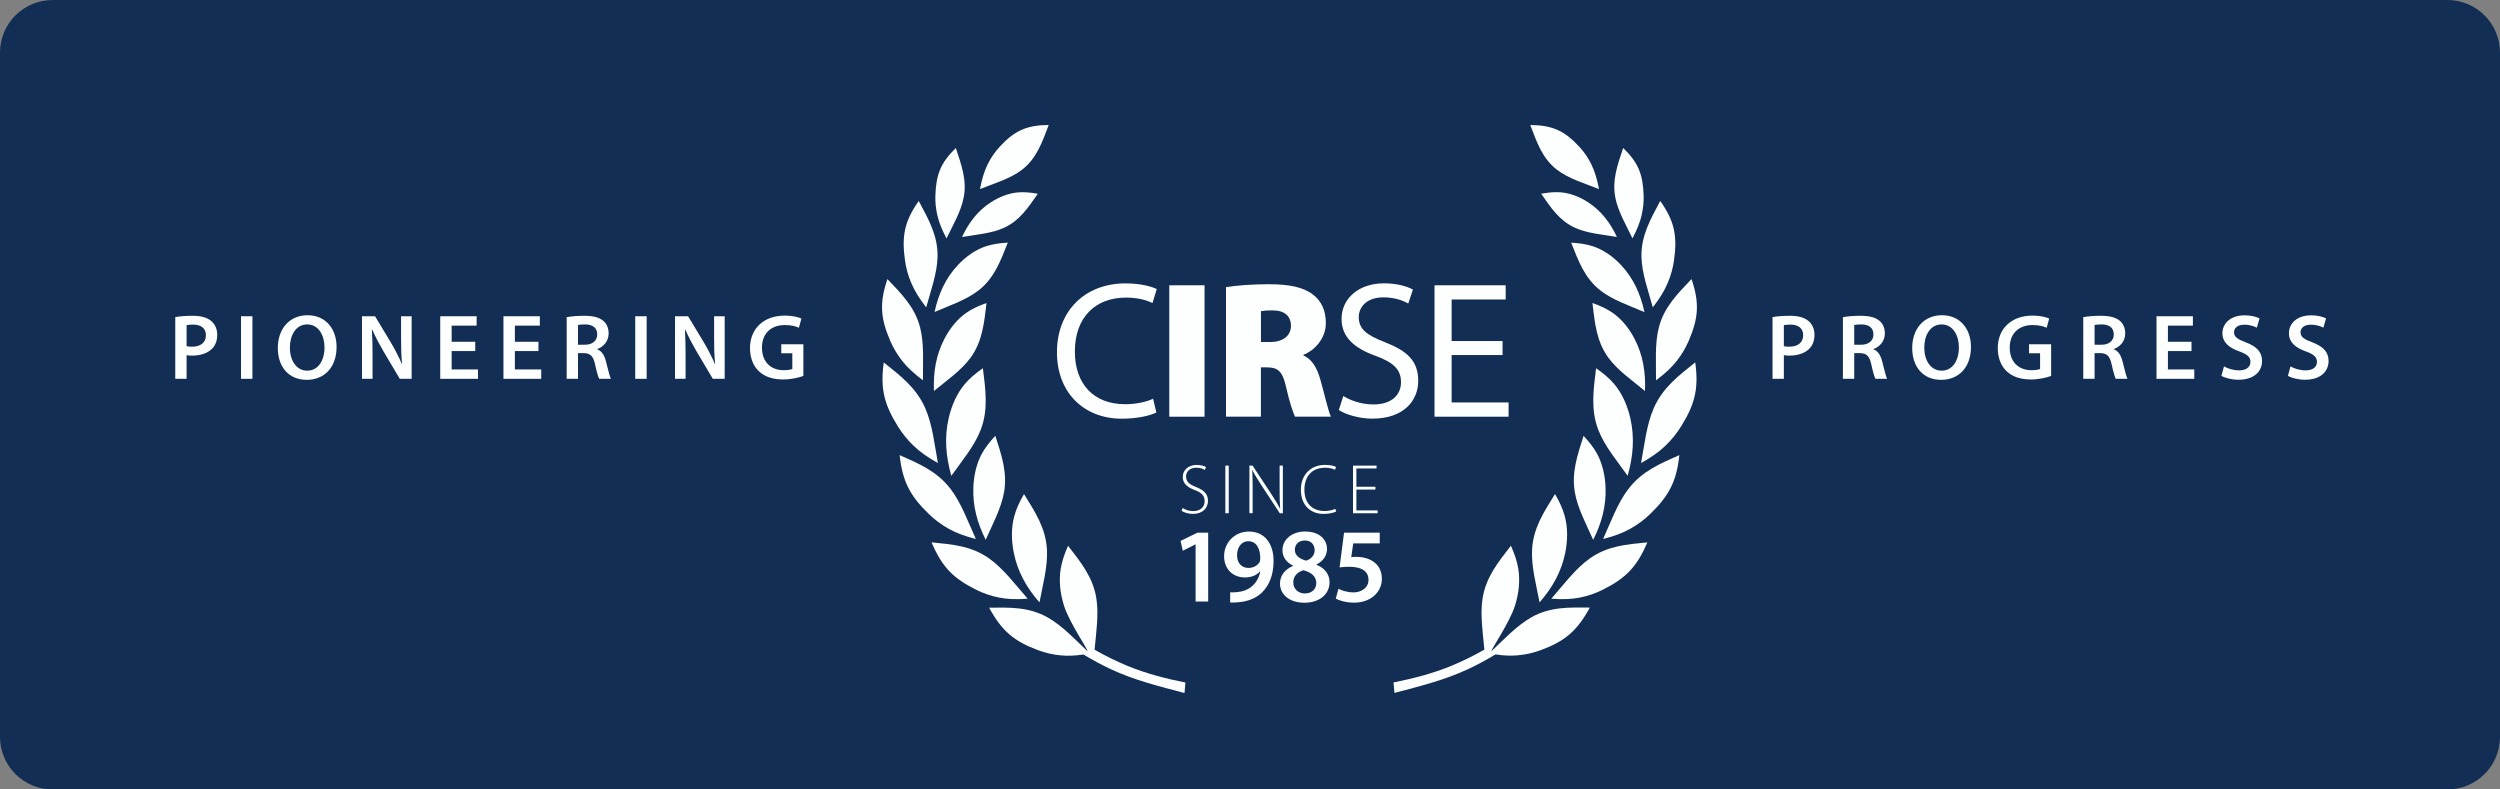 <?xml version="1.0" encoding="UTF-8"?> <svg xmlns="http://www.w3.org/2000/svg" xmlns:xlink="http://www.w3.org/1999/xlink" id="Ebene_1" data-name="Ebene 1" viewBox="0 0 538.58 170.08"><rect x="0" y="0" width="538.58" height="170.08" fill="#808080" stroke="none"/><defs><style> .cls-1 { fill: #122e54; } .cls-2 { fill: none; } .cls-3 { clip-path: url(#clippath-1); } .cls-4 { clip-path: url(#clippath); } .cls-5 { fill: #fdfefe; } </style><clipPath id="clippath"><rect class="cls-2" width="538.58" height="170.08"></rect></clipPath><clipPath id="clippath-1"><rect class="cls-2" width="538.58" height="170.08"></rect></clipPath></defs><g class="cls-4"><path class="cls-1" d="M11.34,0h515.9c6.26,0,11.34,5.08,11.34,11.34v147.4c0,6.26-5.08,11.34-11.34,11.34H11.34C5.08,170.08,0,165,0,158.74V11.34C0,5.08,5.08,0,11.34,0Z"></path></g><path class="cls-5" d="M248.41,85.9c-1.47.71-3.74,1.18-6.01,1.18-6.85,0-10.84-4.41-10.84-11.34,0-7.39,4.41-11.63,11.05-11.63,2.35,0,4.33.5,5.67,1.18l.92-3.02c-.97-.46-3.23-1.22-6.72-1.22-8.78,0-14.78,5.96-14.78,14.83s5.96,14.32,13.94,14.32c3.44,0,6.17-.67,7.48-1.34l-.71-2.94Z"></path><rect class="cls-5" x="251.9" y="61.46" width="7.6" height="28.31"></rect><path class="cls-5" d="M271.64,67.04c.38-.08,1.13-.17,2.56-.17,2.52,0,3.91,1.22,3.91,3.32s-1.64,3.49-4.49,3.49h-1.97v-6.64ZM264.12,89.77h7.52v-10.63h1.22c2.35,0,3.4.71,4.16,4.07.8,3.53,1.55,5.71,1.97,6.55h7.73c-.55-1.09-1.47-5.21-2.31-8.11-.71-2.44-1.76-4.24-3.61-5.08v-.13c2.18-.84,4.83-3.32,4.83-6.85,0-2.73-.97-4.75-2.77-6.13-2.14-1.64-5.25-2.23-9.58-2.23-3.78,0-7.01.29-9.16.63v27.89Z"></path><path class="cls-5" d="M288.44,88.34c1.51,1.01,4.49,1.85,7.22,1.85,6.68,0,9.87-3.82,9.87-8.15s-2.39-6.43-7.18-8.32c-3.91-1.51-5.63-2.81-5.63-5.42,0-1.93,1.47-4.24,5.33-4.24,2.56,0,4.45.8,5.33,1.34l1.01-3.02c-1.22-.67-3.36-1.34-6.22-1.34-5.5,0-9.16,3.28-9.16,7.69,0,3.95,2.86,6.38,7.48,7.98,3.82,1.43,5.33,2.98,5.33,5.63,0,2.86-2.18,4.79-5.92,4.79-2.52,0-4.87-.8-6.51-1.81l-.97,3.02Z"></path><polygon class="cls-5" points="323.7 73.47 312.73 73.47 312.73 64.52 324.37 64.52 324.37 61.46 309.04 61.46 309.04 89.77 325 89.77 325 86.7 312.73 86.7 312.73 76.49 323.7 76.49 323.7 73.47"></polygon><path class="cls-5" d="M254.53,110.03c.53.4,1.57.68,2.45.68,2.19,0,3.26-1.32,3.26-2.82s-.9-2.3-2.59-2.98c-1.48-.58-2.13-1.16-2.13-2.28,0-.81.56-1.87,2.22-1.87.88,0,1.54.29,1.81.49l.27-.62c-.35-.23-1.08-.47-2.04-.47-1.75,0-2.98,1.1-2.98,2.6,0,1.38.99,2.24,2.63,2.83,1.49.56,2.09,1.25,2.09,2.39,0,1.26-.94,2.13-2.48,2.13-.85,0-1.66-.27-2.24-.67l-.27.59Z"></path><rect class="cls-5" x="263.98" y="100.31" width=".73" height="10.26"></rect><path class="cls-5" d="M269.86,110.57v-5.19c0-1.7-.02-2.82-.09-4.08l.03-.02c.53,1.07,1.23,2.15,1.99,3.32l3.91,5.97h.67v-10.26h-.7v5.11c0,1.6.02,2.77.12,4.15l-.03.02c-.5-.99-1.1-1.95-1.93-3.23l-3.99-6.06h-.68v10.26h.7Z"></path><path class="cls-5" d="M287.66,109.62c-.59.29-1.45.47-2.31.47-2.75,0-4.34-1.8-4.34-4.58,0-2.95,1.69-4.75,4.46-4.75.87,0,1.61.18,2.13.44l.23-.61c-.3-.15-1.07-.44-2.37-.44-3.24,0-5.21,2.3-5.21,5.34,0,3.64,2.37,5.22,4.85,5.22,1.26,0,2.25-.26,2.77-.52l-.21-.58Z"></path><polygon class="cls-5" points="296.31 104.86 292.21 104.86 292.21 100.92 296.55 100.92 296.55 100.31 291.48 100.31 291.48 110.57 296.79 110.57 296.79 109.96 292.21 109.96 292.21 105.47 296.31 105.47 296.31 104.86"></polygon><polygon class="cls-5" points="257.57 129.59 260.28 129.59 260.28 114.75 257.96 114.75 254.33 116.53 254.81 118.65 257.52 117.28 257.57 117.28 257.57 129.59"></polygon><path class="cls-5" d="M268.94,116.6c1.8,0,2.58,1.71,2.56,3.72,0,.39-.07.62-.16.8-.43.68-1.26,1.23-2.4,1.23-1.55,0-2.44-1.19-2.44-2.72,0-1.78,1-3.04,2.42-3.04h.02ZM265.01,129.8c.43.02,1.05.02,1.69-.05,2.01-.14,3.79-.82,5.09-2.03,1.55-1.46,2.58-3.72,2.58-6.89,0-3.61-1.85-6.32-5.3-6.32-3.17,0-5.36,2.47-5.36,5.3s1.92,4.59,4.5,4.59c1.42,0,2.49-.48,3.24-1.3h.05c-.27,1.42-.94,2.53-1.92,3.31-.8.66-1.89,1.05-3.01,1.14-.66.07-1.1.09-1.55.05v2.21Z"></path><path class="cls-5" d="M281.12,116.44c1.48,0,2.1,1.07,2.1,2.1,0,1.12-.82,1.94-1.85,2.24-1.42-.39-2.42-1.12-2.42-2.33,0-1.07.73-2.01,2.15-2.01h.02ZM281.09,127.85c-1.55,0-2.51-1.14-2.47-2.42,0-1.21.8-2.19,2.19-2.58,1.67.46,2.76,1.28,2.76,2.79,0,1.28-.98,2.21-2.47,2.21h-.02ZM281.21,114.5c-2.79,0-4.93,1.64-4.93,4.06,0,1.3.71,2.53,2.26,3.29v.07c-1.71.75-2.79,2.01-2.79,3.84,0,2.08,1.8,4.09,5.27,4.09,3.17,0,5.41-1.78,5.41-4.43,0-1.85-1.21-3.13-2.83-3.74v-.07c1.62-.8,2.28-2.1,2.28-3.36,0-1.83-1.44-3.74-4.66-3.74h-.02Z"></path><path class="cls-5" d="M297.24,114.75h-7.69l-.96,7.49c.57-.07,1.19-.14,2.03-.14,2.94,0,4.2,1.12,4.2,2.83s-1.58,2.69-3.22,2.69c-1.35,0-2.63-.43-3.26-.78l-.57,2.12c.78.43,2.21.87,3.95.87,3.63,0,5.98-2.31,5.98-5.14,0-1.8-.82-3.06-1.94-3.77-.98-.66-2.31-.96-3.61-.96-.43,0-.73.02-1.05.07l.43-2.97h5.71v-2.33Z"></path><g class="cls-3"><path class="cls-5" d="M213.4,43.62c-2.76,1.82-4.68,4.3-6.15,7.44,2.92-.5,6.37-.76,9.06-1.99,3.35-1.53,5.16-4.31,7.26-7.32-1.58-.3-2.92-.4-4.17-.31-2.1.16-4.18.99-6,2.19M217.11,52.27c-1.82.1-3.34.34-4.69.78-2.29.75-4.38,2.25-6.11,4.1-2.61,2.81-4.12,6.14-4.98,10.07,3.12-1.36,6.87-2.59,9.55-4.71,3.34-2.64,4.66-6.27,6.24-10.25M215.32,31.67c-.96,1.05-1.81,2.23-2.55,3.74-.72,1.46-1.21,3.04-1.65,5.32,2.96-1.18,6.53-2.22,9.05-4.16,3.14-2.42,4.33-5.87,5.76-9.65-4.85.04-7.43,1.29-10.61,4.74M207.61,42.57c.72-3.76-.48-7.02-1.69-10.68-3.24,3.13-4.26,5.69-4.41,10.22-.04,1.38.07,2.78.44,4.34.36,1.51.94,2.97,1.96,4.92,1.31-2.75,3.12-5.78,3.69-8.8M199.53,66.23c.94-3.46,2.39-7.37,2.45-10.97.07-4.5-1.94-8.01-4.05-11.96-3.06,4.33-3.71,7.51-2.97,12.77.22,1.6.63,3.19,1.37,4.92.71,1.67,1.66,3.23,3.21,5.24M212.53,65.28c-1.71.59-3.1,1.25-4.28,2.06-2,1.36-3.62,3.4-4.81,5.69-1.79,3.46-2.4,7.13-2.24,11.21,2.63-2.19,5.91-4.43,7.93-7.23,2.52-3.5,2.88-7.41,3.4-11.73M211.26,92.64c1.7-4.4,1.06-8.62.49-13.31-1.61,1.11-2.87,2.2-3.88,3.38-1.71,2.01-2.85,4.61-3.49,7.36-.95,4.15-.64,8.18.57,12.44,2.15-3.05,4.95-6.34,6.31-9.87M216.3,106.1c.76-4.33-.54-8.05-1.87-12.21-1.25,1.32-2.19,2.55-2.89,3.82-1.18,2.15-1.76,4.74-1.85,7.37-.14,3.96.84,7.57,2.66,11.21,1.4-3.19,3.33-6.72,3.94-10.19M221.39,128.98c-2.54-2.89-5.21-6.49-8.31-8.68-3.87-2.73-7.91-3.01-12.39-3.46,2.24,5.29,4.67,7.76,9.61,10.21,1.5.75,3.08,1.32,4.94,1.69,1.8.35,3.62.43,6.14.24M194.39,77.78c1.12,1.41,2.44,2.64,4.44,4.15-.03-3.64.3-7.87-.61-11.39-1.14-4.39-3.98-7.21-7.04-10.42-1.74,5.11-1.51,8.39.6,13.29.64,1.49,1.46,2.91,2.61,4.37M196.87,96.08c1.38,1.31,2.91,2.4,5.19,3.68-.71-3.81-1.17-8.28-2.73-11.82-1.95-4.43-5.3-6.95-8.94-9.86-.78,5.61.07,9.01,3.07,13.82.92,1.46,1.99,2.83,3.41,4.19M204.38,113.91c1.63.91,3.37,1.57,5.85,2.21-1.61-3.53-3.13-7.78-5.48-10.83-2.94-3.81-6.76-5.38-10.94-7.25.61,5.69,2.25,8.79,6.29,12.69,1.23,1.18,2.59,2.24,4.28,3.18M225.54,118.33c-.27-4.61-2.54-8.03-4.94-11.89-.98,1.69-1.66,3.2-2.07,4.68-.7,2.51-.67,5.31-.12,8,.83,4.06,2.73,7.46,5.53,10.66.67-3.63,1.82-7.75,1.61-11.44M242.99,143.49c4.05,1.66,8.16,2.7,12.39,3.55-.07.75-.13,1.51-.2,2.26-5.41-1.44-10.8-2.75-15.95-5.17-1.92-.9-3.84-1.94-5.82-3.13-1.81.27-3.27.33-4.74.2-1.88-.16-3.5-.56-5.06-1.14-5.13-1.91-7.78-4.1-10.52-9.15,4.48-.04,8.5-.2,12.61,2.1,3.08,1.73,5.91,4.74,8.56,7.26.31-.1-3.88-6.08-5.04-9.79-.82-2.62-1.14-5.41-.7-8,.26-1.53.78-3.11,1.57-4.91,2.77,3.59,5.36,6.74,6.1,11.32.56,3.49-.06,7.51-.38,11.08,2.4,1.37,4.77,2.53,7.18,3.52"></path><path class="cls-5" d="M348.34,51.06c-1.47-3.13-3.39-5.62-6.15-7.44-1.83-1.2-3.9-2.03-6-2.19-1.24-.09-2.59.01-4.17.31,2.1,3.01,3.91,5.79,7.26,7.32,2.68,1.23,6.13,1.49,9.06,1.99M349.28,57.16c-1.73-1.86-3.82-3.35-6.11-4.1-1.35-.44-2.87-.69-4.69-.78,1.58,3.98,2.9,7.61,6.24,10.25,2.67,2.12,6.43,3.35,9.55,4.71-.86-3.94-2.38-7.27-4.98-10.07M344.48,40.73c-.45-2.29-.94-3.87-1.65-5.32-.74-1.51-1.58-2.69-2.55-3.74-3.17-3.45-5.76-4.7-10.61-4.74,1.43,3.78,2.62,7.23,5.76,9.65,2.52,1.94,6.09,2.97,9.05,4.16M351.68,51.36c1.02-1.94,1.6-3.4,1.96-4.92.37-1.57.49-2.96.45-4.34-.14-4.53-1.16-7.09-4.41-10.22-1.22,3.65-2.41,6.92-1.69,10.68.58,3.01,2.39,6.05,3.7,8.8M356.06,66.23c1.55-2.02,2.5-3.57,3.21-5.25.74-1.73,1.14-3.32,1.37-4.92.74-5.26.09-8.44-2.97-12.77-2.11,3.95-4.12,7.46-4.05,11.96.06,3.61,1.51,7.51,2.45,10.97M346.46,77.01c2.02,2.8,5.3,5.04,7.93,7.23.16-4.08-.45-7.75-2.24-11.21-1.18-2.29-2.81-4.33-4.81-5.69-1.18-.81-2.57-1.46-4.28-2.06.52,4.32.87,8.23,3.4,11.73M351.22,90.07c-.63-2.75-1.78-5.35-3.49-7.36-1.01-1.19-2.27-2.27-3.88-3.38-.57,4.69-1.21,8.91.49,13.31,1.36,3.53,4.16,6.81,6.31,9.86,1.21-4.25,1.52-8.29.57-12.43M343.23,116.29c1.82-3.64,2.8-7.25,2.66-11.21-.09-2.62-.67-5.21-1.85-7.36-.7-1.27-1.64-2.5-2.89-3.82-1.32,4.16-2.63,7.88-1.87,12.21.61,3.47,2.54,7,3.94,10.19M329.9,133c-3.08,1.73-5.91,4.74-8.56,7.26-.31-.1,3.88-6.08,5.04-9.79.82-2.62,1.14-5.41.7-8-.26-1.53-.78-3.11-1.58-4.91-2.77,3.59-5.36,6.74-6.1,11.32-.56,3.49.06,7.51.38,11.07-2.4,1.37-4.77,2.53-7.18,3.52-4.05,1.66-8.16,2.7-12.39,3.55.07.75.14,1.51.2,2.26,5.41-1.44,10.8-2.75,15.95-5.17,1.92-.9,3.84-1.94,5.82-3.13,1.81.27,3.27.33,4.74.2,1.88-.16,3.5-.56,5.06-1.14,5.13-1.91,7.78-4.1,10.52-9.15-4.48-.04-8.5-.2-12.61,2.1M342.51,120.3c-3.1,2.18-5.77,5.79-8.31,8.68,2.52.19,4.34.11,6.14-.24,1.86-.37,3.44-.94,4.94-1.69,4.94-2.46,7.37-4.92,9.61-10.21-4.48.45-8.52.73-12.39,3.46M356.76,81.93c2.01-1.5,3.32-2.73,4.44-4.15,1.16-1.46,1.97-2.88,2.61-4.37,2.11-4.9,2.34-8.18.6-13.29-3.06,3.22-5.9,6.03-7.04,10.42-.91,3.52-.58,7.74-.61,11.38M353.54,99.76c2.27-1.28,3.81-2.37,5.19-3.68,1.42-1.36,2.5-2.72,3.41-4.19,3.01-4.81,3.85-8.21,3.07-13.82-3.64,2.91-6.99,5.43-8.94,9.86-1.56,3.55-2.02,8.02-2.73,11.83M350.84,105.29c-2.36,3.05-3.88,7.3-5.48,10.83,2.48-.64,4.22-1.29,5.86-2.21,1.69-.94,3.05-1.99,4.28-3.18,4.04-3.9,5.68-6.99,6.29-12.69-4.19,1.87-8,3.44-10.94,7.25M335,106.44c-2.4,3.86-4.67,7.28-4.94,11.89-.22,3.69.93,7.81,1.61,11.44,2.79-3.19,4.7-6.6,5.53-10.66.55-2.69.58-5.48-.12-7.99-.42-1.49-1.09-3-2.07-4.68"></path></g><path class="cls-5" d="M40.2,70.05c.26-.06.74-.12,1.42-.12,1.7,0,2.74.8,2.74,2.28,0,1.56-1.12,2.48-2.96,2.48-.5,0-.88-.02-1.2-.12v-4.52ZM37.76,81.61h2.44v-5.1c.34.08.74.1,1.2.1,1.74,0,3.26-.48,4.26-1.46.74-.72,1.14-1.76,1.14-3.04s-.52-2.32-1.32-2.98c-.86-.72-2.16-1.1-3.96-1.1-1.64,0-2.86.12-3.76.28v13.3Z"></path><rect class="cls-5" x="51.92" y="68.13" width="2.46" height="13.48"></rect><path class="cls-5" d="M66.17,79.85c-2.36,0-3.72-2.26-3.72-4.94s1.28-5.02,3.74-5.02,3.72,2.4,3.72,4.94c0,2.82-1.34,5.02-3.72,5.02h-.02ZM66.09,81.83c3.68,0,6.42-2.58,6.42-7.1,0-3.84-2.32-6.82-6.24-6.82s-6.42,2.94-6.42,7.06,2.4,6.86,6.22,6.86h.02Z"></path><path class="cls-5" d="M80.26,81.61v-4.82c0-2.22-.04-4-.14-5.74l.08-.02c.66,1.52,1.54,3.16,2.4,4.64l3.52,5.94h2.56v-13.48h-2.28v4.7c0,2.06.04,3.8.22,5.58l-.04.02c-.62-1.46-1.42-3.02-2.3-4.52l-3.48-5.78h-2.82v13.48h2.28Z"></path><polygon class="cls-5" points="102.38 73.63 97.3 73.63 97.3 70.15 102.68 70.15 102.68 68.13 94.84 68.13 94.84 81.61 102.98 81.61 102.98 79.59 97.3 79.59 97.3 75.63 102.38 75.63 102.38 73.63"></polygon><polygon class="cls-5" points="116 73.63 110.92 73.63 110.92 70.15 116.3 70.15 116.3 68.13 108.46 68.13 108.46 81.61 116.6 81.61 116.6 79.59 110.92 79.59 110.92 75.63 116 75.63 116 73.63"></polygon><path class="cls-5" d="M124.52,70.01c.24-.06.74-.12,1.52-.12,1.6,0,2.62.7,2.62,2.16,0,1.34-1.02,2.22-2.68,2.22h-1.46v-4.26ZM122.08,81.61h2.44v-5.54h1.24c1.4.04,2.02.6,2.42,2.36.36,1.68.7,2.78.9,3.18h2.52c-.26-.52-.62-2.08-1.06-3.76-.32-1.3-.9-2.24-1.88-2.6v-.06c1.28-.44,2.46-1.62,2.46-3.36,0-1.16-.42-2.1-1.16-2.72-.92-.76-2.22-1.08-4.16-1.08-1.42,0-2.78.12-3.72.3v13.28Z"></path><rect class="cls-5" x="136.85" y="68.13" width="2.46" height="13.48"></rect><path class="cls-5" d="M147.7,81.61v-4.82c0-2.22-.04-4-.14-5.74l.08-.02c.66,1.52,1.54,3.16,2.4,4.64l3.52,5.94h2.56v-13.48h-2.28v4.7c0,2.06.04,3.8.22,5.58l-.04.02c-.62-1.46-1.42-3.02-2.3-4.52l-3.48-5.78h-2.82v13.48h2.28Z"></path><path class="cls-5" d="M173.07,74.17h-4.76v1.94h2.38v3.38c-.32.14-.96.26-1.86.26-2.8,0-4.68-1.8-4.68-4.88s2.02-4.84,4.9-4.84c1.42,0,2.32.24,3.06.58l.54-1.98c-.62-.3-1.92-.64-3.58-.64-4.46,0-7.48,2.72-7.5,7,0,2.04.68,3.82,1.88,4.96,1.28,1.22,3.02,1.8,5.3,1.8,1.78,0,3.46-.44,4.32-.76v-6.82Z"></path><path class="cls-5" d="M384.3,70.05c.26-.06.74-.12,1.42-.12,1.7,0,2.74.8,2.74,2.28,0,1.56-1.12,2.48-2.96,2.48-.5,0-.88-.02-1.2-.12v-4.52ZM381.86,81.61h2.44v-5.1c.34.08.74.1,1.2.1,1.74,0,3.26-.48,4.26-1.46.74-.72,1.14-1.76,1.14-3.04s-.52-2.32-1.32-2.98c-.86-.72-2.16-1.1-3.96-1.1-1.64,0-2.86.12-3.76.28v13.3Z"></path><path class="cls-5" d="M399.46,70.01c.24-.06.74-.12,1.52-.12,1.6,0,2.62.7,2.62,2.16,0,1.34-1.02,2.22-2.68,2.22h-1.46v-4.26ZM397.02,81.61h2.44v-5.54h1.24c1.4.04,2.02.6,2.42,2.36.36,1.68.7,2.78.9,3.18h2.52c-.26-.52-.62-2.08-1.06-3.76-.32-1.3-.9-2.24-1.88-2.6v-.06c1.28-.44,2.46-1.62,2.46-3.36,0-1.16-.42-2.1-1.16-2.72-.92-.76-2.22-1.08-4.16-1.08-1.42,0-2.78.12-3.72.3v13.28Z"></path><path class="cls-5" d="M418.27,79.85c-2.36,0-3.72-2.26-3.72-4.94s1.28-5.02,3.74-5.02,3.72,2.4,3.72,4.94c0,2.82-1.34,5.02-3.72,5.02h-.02ZM418.19,81.83c3.68,0,6.42-2.58,6.42-7.1,0-3.84-2.32-6.82-6.24-6.82s-6.42,2.94-6.42,7.06,2.4,6.86,6.22,6.86h.02Z"></path><path class="cls-5" d="M441.88,74.17h-4.76v1.94h2.38v3.38c-.32.14-.96.26-1.86.26-2.8,0-4.68-1.8-4.68-4.88s2.02-4.84,4.9-4.84c1.42,0,2.32.24,3.06.58l.54-1.98c-.62-.3-1.92-.64-3.58-.64-4.46,0-7.48,2.72-7.5,7,0,2.04.68,3.82,1.88,4.96,1.28,1.22,3.02,1.8,5.3,1.8,1.78,0,3.46-.44,4.32-.76v-6.82Z"></path><path class="cls-5" d="M451.24,70.01c.24-.06.74-.12,1.52-.12,1.6,0,2.62.7,2.62,2.16,0,1.34-1.02,2.22-2.68,2.22h-1.46v-4.26ZM448.8,81.61h2.44v-5.54h1.24c1.4.04,2.02.6,2.42,2.36.36,1.68.7,2.78.9,3.18h2.52c-.26-.52-.62-2.08-1.06-3.76-.32-1.3-.9-2.24-1.88-2.6v-.06c1.28-.44,2.46-1.62,2.46-3.36,0-1.16-.42-2.1-1.16-2.72-.92-.76-2.22-1.08-4.16-1.08-1.42,0-2.78.12-3.72.3v13.28Z"></path><polygon class="cls-5" points="472.12 73.63 467.04 73.63 467.04 70.15 472.42 70.15 472.42 68.13 464.58 68.13 464.58 81.61 472.72 81.61 472.72 79.59 467.04 79.59 467.04 75.63 472.12 75.63 472.12 73.63"></polygon><path class="cls-5" d="M478.56,80.97c.74.44,2.22.84,3.66.84,3.46,0,5.1-1.86,5.1-4.04,0-1.92-1.12-3.1-3.46-4-1.8-.68-2.58-1.16-2.58-2.2,0-.8.66-1.62,2.22-1.62,1.26,0,2.2.38,2.7.64l.58-2c-.7-.34-1.76-.66-3.22-.66-2.94,0-4.78,1.66-4.78,3.88,0,1.92,1.42,3.12,3.66,3.9,1.7.62,2.38,1.22,2.38,2.24,0,1.1-.88,1.84-2.44,1.84-1.26,0-2.48-.4-3.26-.86l-.56,2.04Z"></path><path class="cls-5" d="M492.89,80.97c.74.44,2.22.84,3.66.84,3.46,0,5.1-1.86,5.1-4.04,0-1.92-1.12-3.1-3.46-4-1.8-.68-2.58-1.16-2.58-2.2,0-.8.66-1.62,2.22-1.62,1.26,0,2.2.38,2.7.64l.58-2c-.7-.34-1.76-.66-3.22-.66-2.94,0-4.78,1.66-4.78,3.88,0,1.92,1.42,3.12,3.66,3.9,1.7.62,2.38,1.22,2.38,2.24,0,1.1-.88,1.84-2.44,1.84-1.26,0-2.48-.4-3.26-.86l-.56,2.04Z"></path></svg> 